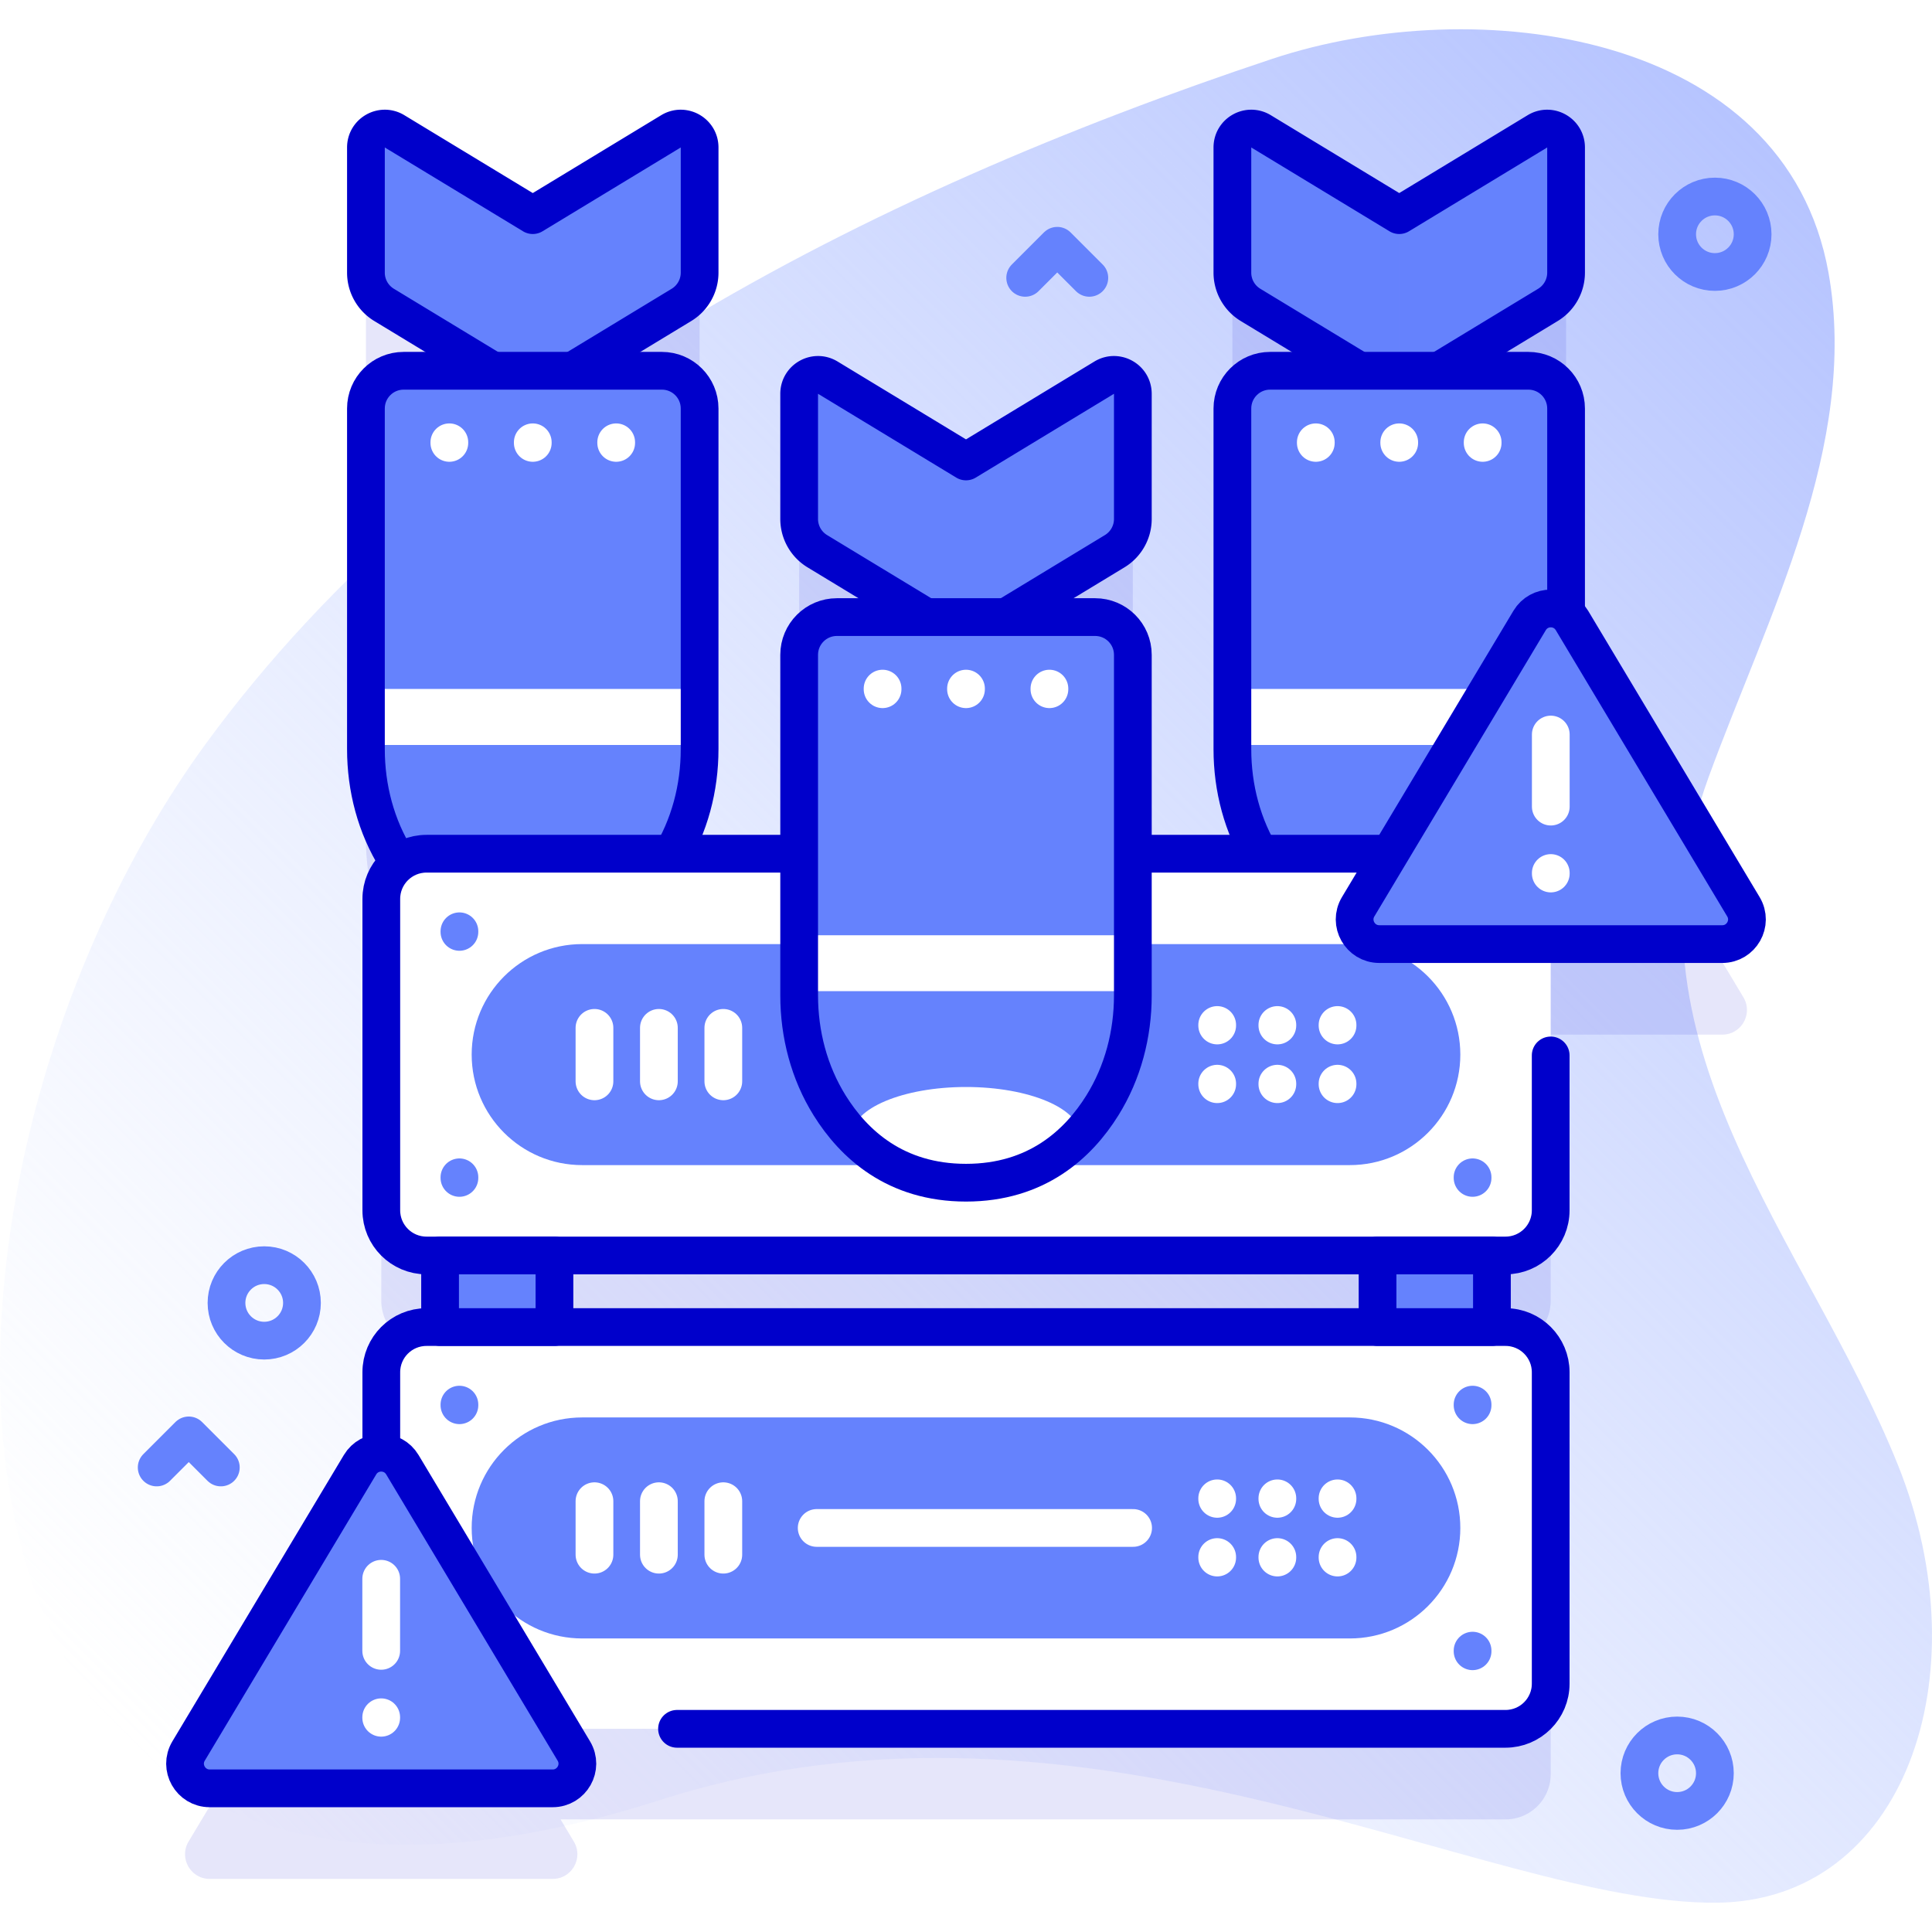 <svg xmlns="http://www.w3.org/2000/svg" version="1.1" xmlns:xlink="http://www.w3.org/1999/xlink" xmlns:svgjs="http://svgjs.com/svgjs" width="512" height="512" x="0" y="0" viewBox="0 0 512 512" style="enable-background:new 0 0 512 512" xml:space="preserve"><defs><linearGradient id="a" x1="92.827" x2="521.933" y1="520.561" y2="91.455" gradientUnits="userSpaceOnUse"><stop offset="0" style="stop-color:#D1DDFF;stop-opacity:0"></stop><stop offset="1" style="stop-color:#B6C4FF"></stop></linearGradient></defs><g><linearGradient id="a" x1="92.827" x2="521.933" y1="520.561" y2="91.455" gradientUnits="userSpaceOnUse"><stop offset="0" style="stop-color:#D1DDFF;stop-opacity:0"></stop><stop offset="1" style="stop-color:#B6C4FF"></stop></linearGradient><path d="M502.953 388.183c-24.036-59.827-75.752-112.268-50.112-182.343 15.486-42.322 39.854-88.027 31.74-133.51-11.457-64.223-93.45-74.701-147.509-56.707C230.218 51.191 120.39 107.02 54.633 196.973c-86.192 117.909-87.09 346.47 120.315 280.037 113.286-36.286 218.403 27.786 280.028 27.227 49.474-.449 70.569-59.823 47.977-116.054z" style="" fill="url(&quot;#a&quot;)"></path><path d="m462.024 264.299-45.441-75.872a6.535 6.535 0 0 0-1.558-1.768v-54.401c0-5.523-4.477-10-10-10h-23.6l28.785-17.455a10.001 10.001 0 0 0 4.815-8.551V63.079c0-3.897-4.26-6.296-7.593-4.275L370.81 81.011l-36.622-22.207c-3.332-2.021-7.592.378-7.592 4.275v33.173c0 3.496 1.826 6.738 4.815 8.551l28.785 17.455h-23.6c-5.523 0-10 4.477-10 10v90.282c0 9.707 2.375 19.315 7.223 27.699h-33.604v-52.706c0-5.523-4.477-10-10-10h-23.6l28.785-17.455a10.001 10.001 0 0 0 4.815-8.551v-33.173c0-3.897-4.26-6.296-7.593-4.275L256 146.287l-36.622-22.207c-3.332-2.021-7.592.378-7.592 4.275v33.173c0 3.496 1.826 6.738 4.815 8.551l28.785 17.455h-23.6c-5.523 0-10 4.477-10 10v52.706h-33.604c4.847-8.384 7.223-17.993 7.223-27.699v-90.282c0-5.523-4.477-10-10-10h-23.6l28.785-17.455a10.001 10.001 0 0 0 4.815-8.551V63.079c0-3.897-4.26-6.296-7.593-4.275L141.19 81.011l-36.622-22.207c-3.332-2.021-7.592.378-7.592 4.275v33.173c0 3.496 1.826 6.738 4.815 8.551l28.785 17.455h-23.6c-5.523 0-10 4.477-10 10v90.282c0 10.265 2.652 20.422 8.079 29.134.22.353.447.707.679 1.06-2.844 2.192-4.683 5.622-4.683 9.485v82.52c0 6.61 5.36 11.97 11.98 11.97h3.602l-.006.004v18.973h-3.601c-6.613 0-11.975 5.361-11.975 11.975v21.324c-2.178-.009-4.36 1.049-5.634 3.176l-45.441 75.872c-2.609 4.357.529 9.894 5.607 9.894h90.882c5.078 0 8.217-5.538 5.607-9.894l-3.52-5.877h250.422c6.613 0 11.975-5.361 11.975-11.975V387.66c0-6.613-5.361-11.975-11.975-11.975h-3.601v-18.973l-.004-.004h3.6c6.62 0 11.98-5.36 11.98-11.97v-70.547h45.467c5.079.002 8.217-5.535 5.608-9.892zm-96.96 111.388H146.935V356.71h218.129v18.977z" style="opacity:0.1;" fill="#0000CB" data-original="#0000cb"></path><path d="M407.432 34.804 370.81 57.011v47.684l39.4-23.891a10.001 10.001 0 0 0 4.815-8.551V39.079c0-3.896-4.26-6.295-7.593-4.275zM334.188 34.804l36.622 22.207v47.684l-39.4-23.891a10.001 10.001 0 0 1-4.815-8.551V39.079c.001-3.896 4.261-6.295 7.593-4.275z" style="" fill="#6582FD" data-original="#6582fd"></path><path d="M407.432 34.804 370.81 57.011l-36.622-22.207c-3.332-2.021-7.592.378-7.592 4.275v33.173c0 3.496 1.826 6.738 4.815 8.551l39.4 23.891 39.4-23.891a10.001 10.001 0 0 0 4.815-8.551V39.079c-.001-3.896-4.261-6.296-7.594-4.275z" style="stroke-linecap: round; stroke-linejoin: round; stroke-miterlimit: 10;" fill="none" stroke="#0000CB" stroke-width="10px" stroke-linecap="round" stroke-linejoin="round" stroke-miterlimit="10" data-original="#0000cb"></path><path d="M405.025 98.258h-68.429c-5.523 0-10 4.477-10 10v90.282c0 10.265 2.652 20.422 8.079 29.134 6.378 10.238 17.431 20.476 36.135 20.476 18.704 0 29.758-10.238 36.135-20.476 5.427-8.712 8.079-18.87 8.079-29.134v-90.282c.001-5.522-4.476-10-9.999-10z" style="" fill="#6582FD" data-original="#6582fd"></path><path d="M326.595 182.578h88.43v14.85h-88.43z" style="" fill="#FFFFFF" data-original="#ffffff"></path><path d="M326.596 197.426v1.115c0 10.265 2.652 20.422 8.079 29.134 6.378 10.238 17.431 20.476 36.135 20.476 18.704 0 29.758-10.238 36.135-20.476 5.427-8.712 8.079-18.87 8.079-29.134v-1.115h-88.428z" style="" fill="#6582FD" data-original="#6582fd"></path><path d="M405.025 98.258h-68.429c-5.523 0-10 4.477-10 10v90.282c0 10.265 2.652 20.422 8.079 29.134 6.378 10.238 17.431 20.476 36.135 20.476 18.704 0 29.758-10.238 36.135-20.476 5.427-8.712 8.079-18.87 8.079-29.134v-90.282c.001-5.522-4.476-10-9.999-10z" style="stroke-linecap: round; stroke-linejoin: round; stroke-miterlimit: 10;" fill="none" stroke="#0000CB" stroke-width="10px" stroke-linecap="round" stroke-linejoin="round" stroke-miterlimit="10" data-original="#0000cb"></path><path d="M348.703 117.211v.165M370.81 117.211v.165M392.918 117.211v.165" style="stroke-linecap: round; stroke-linejoin: round; stroke-miterlimit: 10;" fill="none" stroke="#FFFFFF" stroke-width="10px" stroke-linecap="round" stroke-linejoin="round" stroke-miterlimit="10" data-original="#ffffff"></path><path d="M177.812 34.804 141.19 57.011v47.684l39.4-23.891a10.001 10.001 0 0 0 4.815-8.551V39.079c-.001-3.896-4.261-6.295-7.593-4.275zM104.568 34.804l36.622 22.207v47.684l-39.4-23.891a10.001 10.001 0 0 1-4.815-8.551V39.079c0-3.896 4.26-6.295 7.593-4.275z" style="" fill="#6582FD" data-original="#6582fd"></path><path d="M177.812 34.804 141.19 57.011l-36.622-22.207c-3.332-2.021-7.592.378-7.592 4.275v33.173c0 3.496 1.826 6.738 4.815 8.551l39.4 23.891 39.4-23.891a10.001 10.001 0 0 0 4.815-8.551V39.079c-.002-3.896-4.262-6.296-7.594-4.275z" style="stroke-linecap: round; stroke-linejoin: round; stroke-miterlimit: 10;" fill="none" stroke="#0000CB" stroke-width="10px" stroke-linecap="round" stroke-linejoin="round" stroke-miterlimit="10" data-original="#0000cb"></path><path d="M175.404 98.258h-68.429c-5.523 0-10 4.477-10 10v90.282c0 10.265 2.652 20.422 8.079 29.134 6.378 10.238 17.431 20.476 36.135 20.476 18.704 0 29.758-10.238 36.135-20.476 5.427-8.712 8.079-18.87 8.079-29.134v-90.282c.001-5.522-4.476-10-9.999-10z" style="" fill="#6582FD" data-original="#6582fd"></path><path d="M96.975 182.578h88.43v14.85h-88.43z" style="" fill="#FFFFFF" data-original="#ffffff"></path><path d="M96.975 197.426v1.115c0 10.265 2.652 20.422 8.079 29.134 6.378 10.238 17.431 20.476 36.135 20.476 18.704 0 29.758-10.238 36.135-20.476 5.427-8.712 8.079-18.87 8.079-29.134v-1.115H96.975z" style="" fill="#6582FD" data-original="#6582fd"></path><path d="M175.404 98.258h-68.429c-5.523 0-10 4.477-10 10v90.282c0 10.265 2.652 20.422 8.079 29.134 6.378 10.238 17.431 20.476 36.135 20.476 18.704 0 29.758-10.238 36.135-20.476 5.427-8.712 8.079-18.87 8.079-29.134v-90.282c.001-5.522-4.476-10-9.999-10z" style="stroke-linecap: round; stroke-linejoin: round; stroke-miterlimit: 10;" fill="none" stroke="#0000CB" stroke-width="10px" stroke-linecap="round" stroke-linejoin="round" stroke-miterlimit="10" data-original="#0000cb"></path><path d="M119.082 117.211v.165M141.19 117.211v.165M163.297 117.211v.165" style="stroke-linecap: round; stroke-linejoin: round; stroke-miterlimit: 10;" fill="none" stroke="#FFFFFF" stroke-width="10px" stroke-linecap="round" stroke-linejoin="round" stroke-miterlimit="10" data-original="#ffffff"></path><path d="M113.025 458.157h285.949c6.613 0 11.975-5.361 11.975-11.975v-82.52c0-6.613-5.361-11.975-11.975-11.975H113.025c-6.613 0-11.975 5.361-11.975 11.975v82.52c.001 6.613 5.362 11.975 11.975 11.975z" style="" fill="#FFFFFF" data-original="#ffffff"></path><path d="M387 404.922c0-16.174-13.112-29.286-29.286-29.286H154.286c-16.174 0-29.286 13.112-29.286 29.286s13.112 29.286 29.286 29.286h203.428c16.174 0 29.286-13.112 29.286-29.286z" style="" fill="#6582FD" data-original="#6582fd"></path><path d="M179.417 458.157h219.558c6.613 0 11.975-5.361 11.975-11.975v-82.521c0-6.613-5.361-11.975-11.975-11.975h-285.95c-6.613 0-11.975 5.361-11.975 11.975v82.521" style="stroke-linecap: round; stroke-linejoin: round; stroke-miterlimit: 10;" fill="none" stroke="#0000CB" stroke-width="10px" stroke-linecap="round" stroke-linejoin="round" stroke-miterlimit="10" data-original="#0000cb"></path><path d="M390.247 437.438v.165M121.753 437.438v.165M390.247 372.241v.164M121.753 372.241v.164" style="stroke-linecap: round; stroke-linejoin: round; stroke-miterlimit: 10;" fill="none" stroke="#6582FD" stroke-width="10px" stroke-linecap="round" stroke-linejoin="round" stroke-miterlimit="10" data-original="#6582fd"></path><path d="M300.286 404.922h-83.857M191.687 397.834v14.175M174.613 397.834v14.175M157.539 397.834v14.175M322.568 397.075v.138M338.514 397.075v.138M354.461 397.075v.138M322.568 412.631v.137M338.514 412.631v.137M354.461 412.631v.137" style="stroke-linecap: round; stroke-linejoin: round; stroke-miterlimit: 10;" fill="none" stroke="#FFFFFF" stroke-width="10px" stroke-linecap="round" stroke-linejoin="round" stroke-miterlimit="10" data-original="#ffffff"></path><path d="M410.95 238.22v82.52c0 6.61-5.36 11.97-11.98 11.97H113.03c-6.62 0-11.98-5.36-11.98-11.97v-82.52c0-6.61 5.36-11.98 11.98-11.98h285.94c6.62 0 11.98 5.37 11.98 11.98z" style="" fill="#FFFFFF" data-original="#ffffff"></path><path d="M387 279.479c0-16.174-13.112-29.286-29.286-29.286H154.286c-16.174 0-29.286 13.112-29.286 29.286s13.112 29.286 29.286 29.286h203.428c16.174 0 29.286-13.111 29.286-29.286z" style="" fill="#6582FD" data-original="#6582fd"></path><path d="M398.975 226.245h-285.95c-6.613 0-11.975 5.361-11.975 11.975v82.521c0 6.613 5.361 11.975 11.975 11.975h285.949c6.613 0 11.975-5.361 11.975-11.975v-41.042" style="stroke-linecap: round; stroke-linejoin: round; stroke-miterlimit: 10;" fill="none" stroke="#0000CB" stroke-width="10px" stroke-linecap="round" stroke-linejoin="round" stroke-miterlimit="10" data-original="#0000cb"></path><path d="M390.247 311.996v.165M121.753 311.996v.165M390.247 246.798v.165M121.753 246.798v.165" style="stroke-linecap: round; stroke-linejoin: round; stroke-miterlimit: 10;" fill="none" stroke="#6582FD" stroke-width="10px" stroke-linecap="round" stroke-linejoin="round" stroke-miterlimit="10" data-original="#6582fd"></path><path d="M365.064 332.714h30.31v18.972h-30.31z" style="" transform="rotate(-180 380.22 342.2)" fill="#6582FD" data-original="#6582fd"></path><path d="M116.626 332.714h30.31v18.972h-30.31z" style="" transform="rotate(-180 131.78 342.2)" fill="#6582FD" data-original="#6582fd"></path><path d="M365.064 332.714h30.31v18.972h-30.31z" style="stroke-linecap: round; stroke-linejoin: round; stroke-miterlimit: 10;" transform="rotate(-180 380.22 342.2)" fill="none" stroke="#0000CB" stroke-width="10px" stroke-linecap="round" stroke-linejoin="round" stroke-miterlimit="10" data-original="#0000cb"></path><path d="M116.626 332.714h30.31v18.972h-30.31z" style="stroke-linecap: round; stroke-linejoin: round; stroke-miterlimit: 10;" transform="rotate(-180 131.78 342.2)" fill="none" stroke="#0000CB" stroke-width="10px" stroke-linecap="round" stroke-linejoin="round" stroke-miterlimit="10" data-original="#0000cb"></path><path d="M191.687 272.392v14.175M174.613 272.392v14.175M157.539 272.392v14.175M322.568 271.633v.137M338.514 271.633v.137M354.461 271.633v.137M322.568 287.188v.138M338.514 287.188v.138M354.461 287.188v.138" style="stroke-linecap: round; stroke-linejoin: round; stroke-miterlimit: 10;" fill="none" stroke="#FFFFFF" stroke-width="10px" stroke-linecap="round" stroke-linejoin="round" stroke-miterlimit="10" data-original="#ffffff"></path><path d="M292.622 100.08 256 122.287v47.684l39.4-23.891a10.001 10.001 0 0 0 4.815-8.551v-33.173c0-3.898-4.261-6.297-7.593-4.276zM219.378 100.08 256 122.287v47.684l-39.4-23.891a10.001 10.001 0 0 1-4.815-8.551v-33.173c0-3.898 4.261-6.297 7.593-4.276z" style="" fill="#6582FD" data-original="#6582fd"></path><path d="M292.622 100.08 256 122.287l-36.622-22.207c-3.332-2.021-7.592.378-7.592 4.275v33.173c0 3.496 1.826 6.738 4.815 8.551l39.4 23.891 39.4-23.891a10.001 10.001 0 0 0 4.815-8.551v-33.173c-.001-3.897-4.262-6.296-7.594-4.275z" style="stroke-linecap: round; stroke-linejoin: round; stroke-miterlimit: 10;" fill="none" stroke="#0000CB" stroke-width="10px" stroke-linecap="round" stroke-linejoin="round" stroke-miterlimit="10" data-original="#0000cb"></path><path d="M290.215 163.534h-68.429c-5.523 0-10 4.477-10 10v90.282c0 10.265 2.652 20.422 8.079 29.134 6.378 10.238 17.431 20.476 36.135 20.476 18.704 0 29.758-10.238 36.135-20.476 5.427-8.712 8.079-18.87 8.079-29.134v-90.282c.001-5.523-4.477-10-9.999-10z" style="" fill="#6582FD" data-original="#6582fd"></path><path d="M211.785 247.854h88.43v14.85h-88.43z" style="" fill="#FFFFFF" data-original="#ffffff"></path><path d="M211.785 262.702v1.115c0 10.265 2.652 20.422 8.079 29.134 6.378 10.238 17.431 20.476 36.135 20.476 18.704 0 29.758-10.238 36.135-20.476 5.427-8.712 8.079-18.87 8.079-29.134v-1.115h-88.428z" style="" fill="#6582FD" data-original="#6582fd"></path><ellipse cx="256" cy="300.746" rx="30.165" ry="12.681" style="" fill="#FFFFFF" data-original="#ffffff"></ellipse><path d="M290.215 163.534h-68.429c-5.523 0-10 4.477-10 10v90.282c0 10.265 2.652 20.422 8.079 29.134 6.378 10.238 17.431 20.476 36.135 20.476 18.704 0 29.758-10.238 36.135-20.476 5.427-8.712 8.079-18.87 8.079-29.134v-90.282c.001-5.523-4.477-10-9.999-10z" style="stroke-linecap: round; stroke-linejoin: round; stroke-miterlimit: 10;" fill="none" stroke="#0000CB" stroke-width="10px" stroke-linecap="round" stroke-linejoin="round" stroke-miterlimit="10" data-original="#0000cb"></path><path d="M233.893 182.487v.165M256 182.487v.165M278.107 182.487v.165" style="stroke-linecap: round; stroke-linejoin: round; stroke-miterlimit: 10;" fill="none" stroke="#FFFFFF" stroke-width="10px" stroke-linecap="round" stroke-linejoin="round" stroke-miterlimit="10" data-original="#ffffff"></path><path d="m462.024 240.299-45.441-75.872c-2.538-4.237-8.677-4.237-11.215 0l-45.441 75.872c-2.609 4.357.529 9.894 5.607 9.894h90.882c5.079.001 8.217-5.537 5.608-9.894z" style="" fill="#6582FD" data-original="#6582fd"></path><path d="m462.024 240.299-45.441-75.872c-2.538-4.237-8.677-4.237-11.215 0l-45.441 75.872c-2.609 4.357.529 9.894 5.607 9.894h90.882c5.079.001 8.217-5.537 5.608-9.894z" style="stroke-linecap: round; stroke-linejoin: round; stroke-miterlimit: 10;" fill="none" stroke="#0000CB" stroke-width="10px" stroke-linecap="round" stroke-linejoin="round" stroke-miterlimit="10" data-original="#0000cb"></path><path d="M410.975 231.355v.137M410.975 194.658v19.104" style="stroke-linecap: round; stroke-linejoin: round; stroke-miterlimit: 10;" fill="none" stroke="#FFFFFF" stroke-width="10px" stroke-linecap="round" stroke-linejoin="round" stroke-miterlimit="10" data-original="#ffffff"></path><path d="m152.073 464.034-45.441-75.872c-2.538-4.237-8.677-4.237-11.215 0l-45.441 75.872c-2.609 4.357.529 9.894 5.607 9.894h90.882c5.079 0 8.217-5.538 5.608-9.894z" style="" fill="#6582FD" data-original="#6582fd"></path><path d="m152.073 464.034-45.441-75.872c-2.538-4.237-8.677-4.237-11.215 0l-45.441 75.872c-2.609 4.357.529 9.894 5.607 9.894h90.882c5.079 0 8.217-5.538 5.608-9.894z" style="stroke-linecap: round; stroke-linejoin: round; stroke-miterlimit: 10;" fill="none" stroke="#0000CB" stroke-width="10px" stroke-linecap="round" stroke-linejoin="round" stroke-miterlimit="10" data-original="#0000cb"></path><path d="M101.024 455.09v.137M101.024 418.393v19.103" style="stroke-linecap: round; stroke-linejoin: round; stroke-miterlimit: 10;" fill="none" stroke="#FFFFFF" stroke-width="10px" stroke-linecap="round" stroke-linejoin="round" stroke-miterlimit="10" data-original="#ffffff"></path><path d="m58.523 388.896-8.5-8.5-8.5 8.5M288.684 73.633l-8.5-8.5-8.5 8.5" style="stroke-linecap: round; stroke-linejoin: round; stroke-miterlimit: 10;" fill="none" stroke="#6582FD" stroke-width="10px" stroke-linecap="round" stroke-linejoin="round" stroke-miterlimit="10" data-original="#6582fd"></path><circle cx="70.023" cy="345.286" r="10" style="stroke-linecap: round; stroke-linejoin: round; stroke-miterlimit: 10;" fill="none" stroke="#6582FD" stroke-width="10px" stroke-linecap="round" stroke-linejoin="round" stroke-miterlimit="10" data-original="#6582fd"></circle><circle cx="444.463" cy="469.917" r="10" style="stroke-linecap: round; stroke-linejoin: round; stroke-miterlimit: 10;" fill="none" stroke="#6582FD" stroke-width="10px" stroke-linecap="round" stroke-linejoin="round" stroke-miterlimit="10" data-original="#6582fd"></circle><circle cx="454.463" cy="62.081" r="10" style="stroke-linecap: round; stroke-linejoin: round; stroke-miterlimit: 10;" fill="none" stroke="#6582FD" stroke-width="10px" stroke-linecap="round" stroke-linejoin="round" stroke-miterlimit="10" data-original="#6582fd"></circle></g></svg>